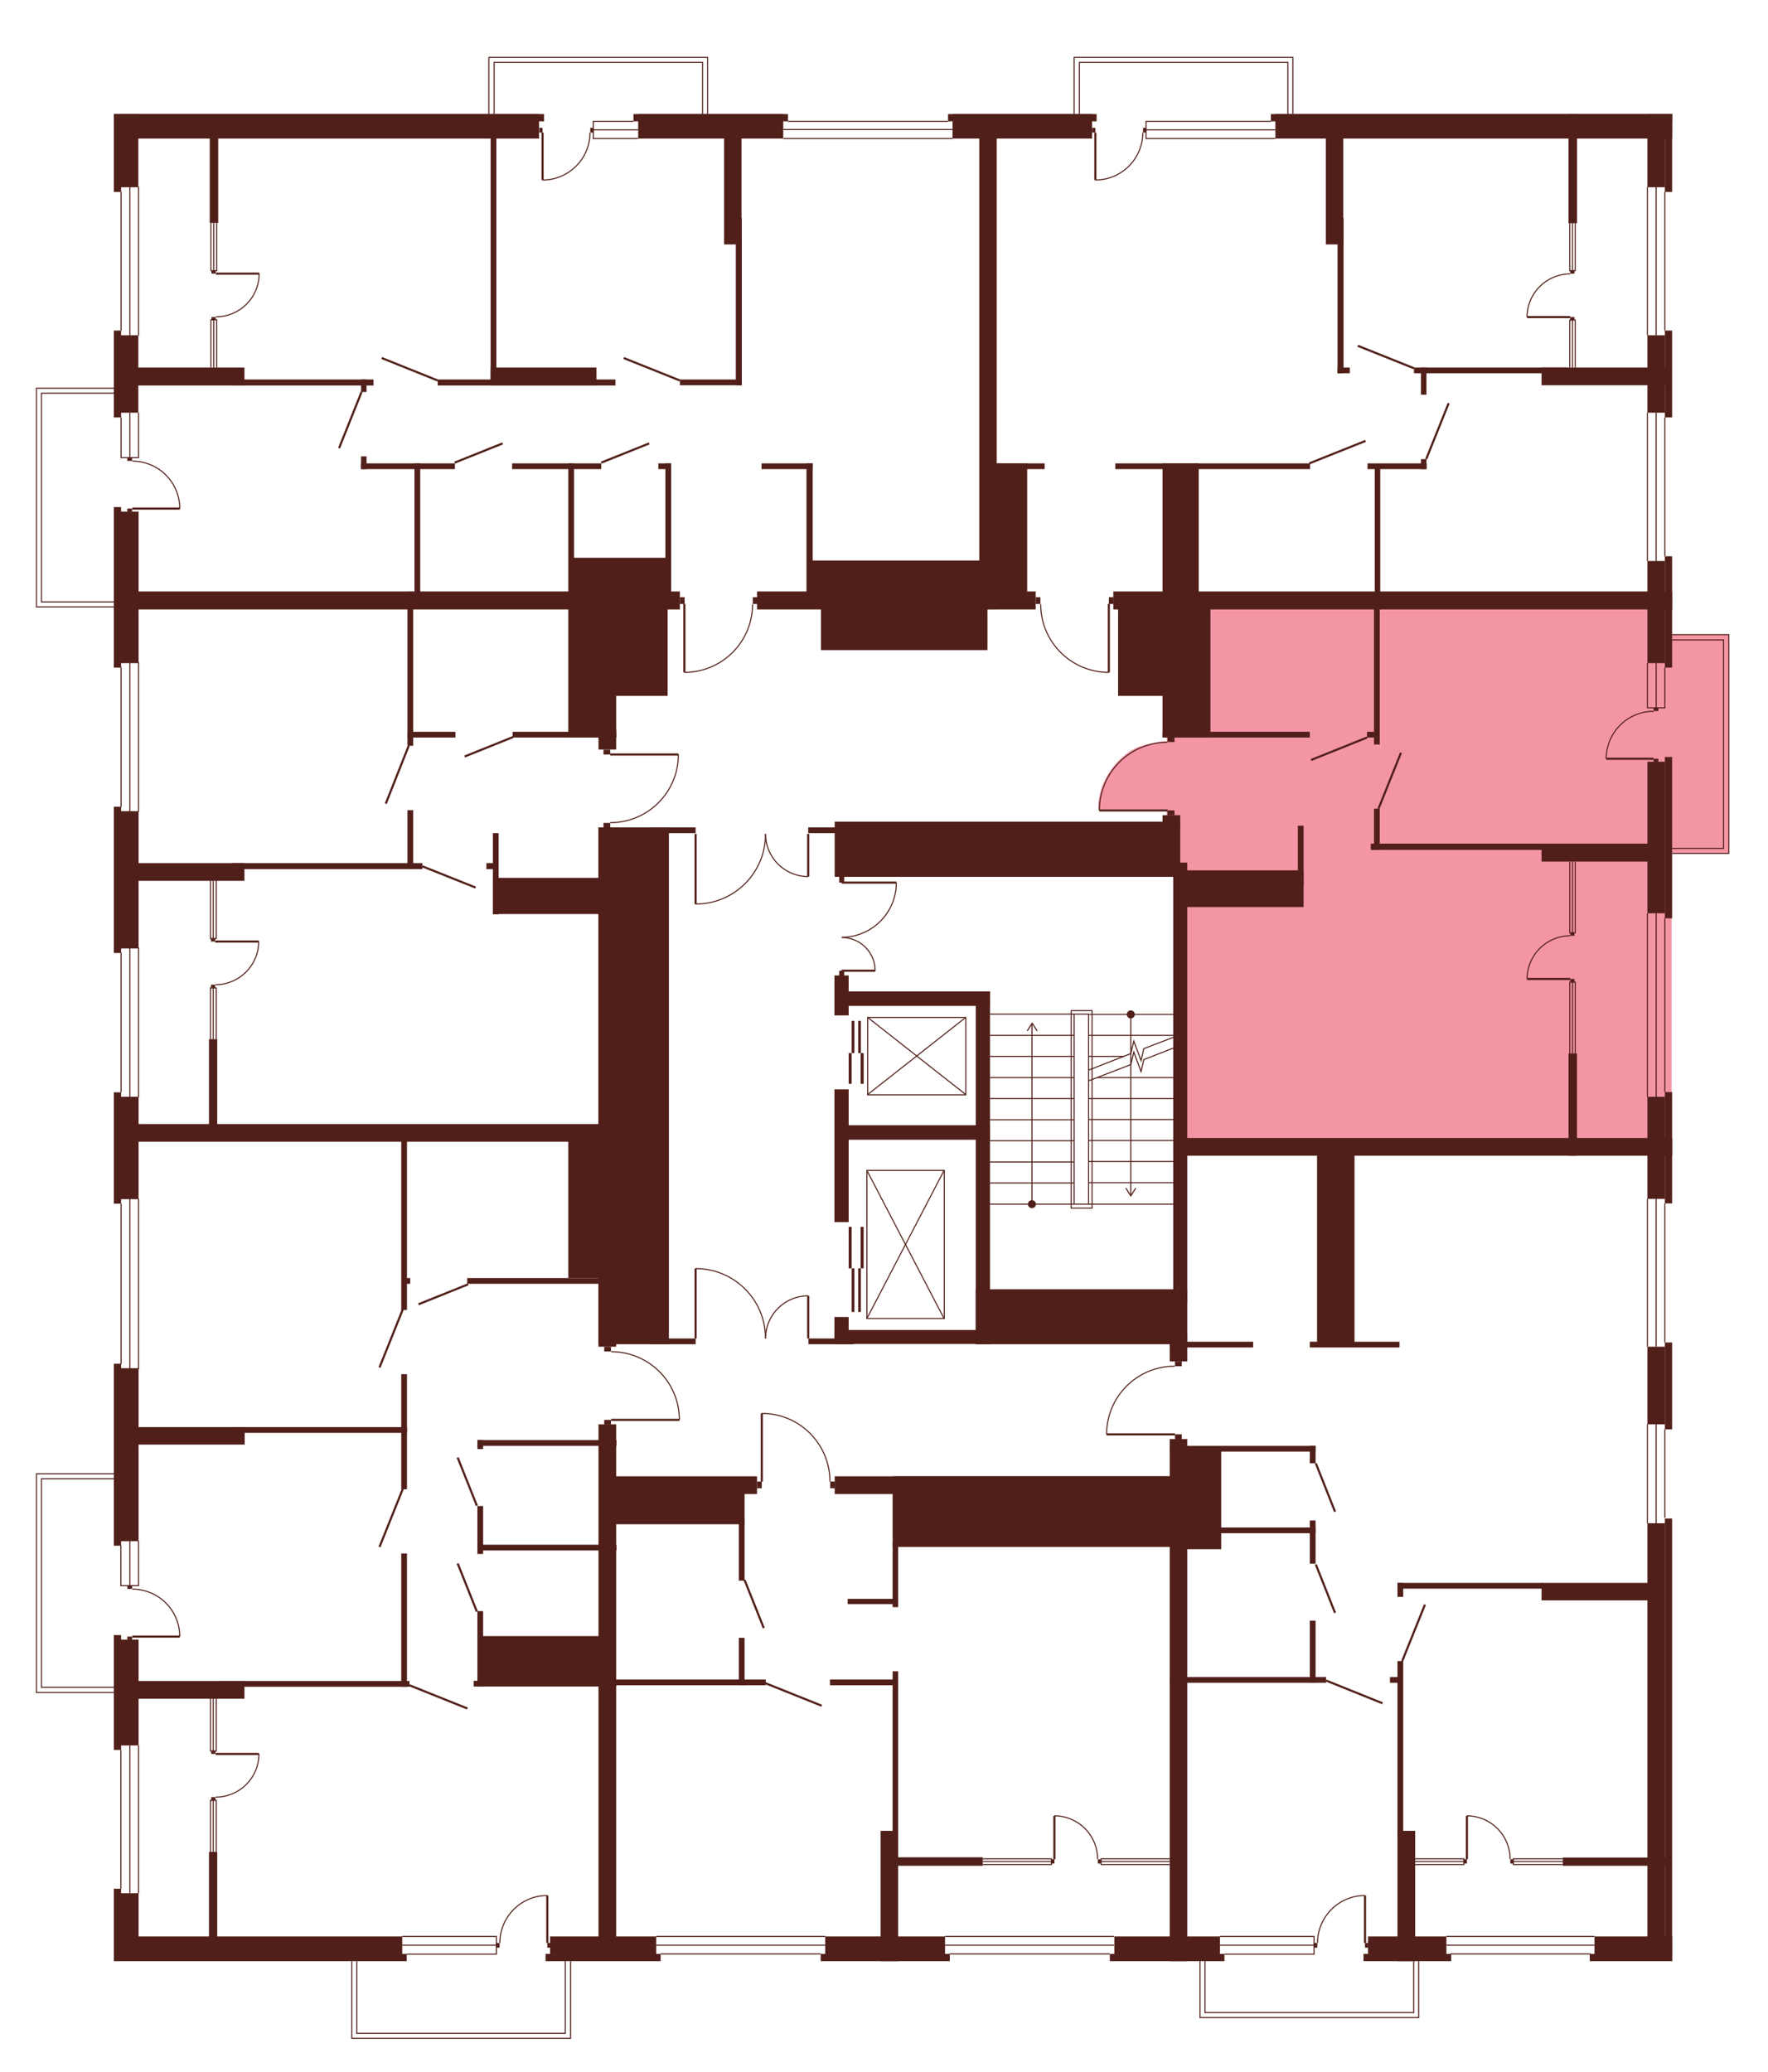 <?xml version="1.0" encoding="utf-8"?>
<!-- Generator: Adobe Illustrator 27.9.0, SVG Export Plug-In . SVG Version: 6.00 Build 0)  -->
<svg version="1.1" xmlns="http://www.w3.org/2000/svg" xmlns:xlink="http://www.w3.org/1999/xlink" x="0px" y="0px"
	 viewBox="0 0 708.1 829.8" style="enable-background:new 0 0 708.1 829.8;" xml:space="preserve">
<style type="text/css">
	.st0{display:none;fill:#F495A6;}
	.st1{fill:#F495A6;}
	.st2{fill:none;stroke:#511F19;stroke-width:0.85;stroke-miterlimit:10;}
	.st3{fill:none;stroke:#511F19;stroke-width:0.425;stroke-miterlimit:10;}
	.st4{fill:#511F19;}
</style>
<g id="Layer_2">
	<path id="_x33_А6" class="st0" d="M263.6,240.8H45.4V45.7h349.8v193.6H303l-1.9,2.5l-0.1,2.1c0,0,0,5.5-4.3,12.7
		c-4.3,7.2-10.3,9.3-10.3,9.3s-4.1,3-12.7,3.1v-26.8v-3.3L263.6,240.8z"/>
	<path id="_x32_A6" class="st0" d="M395.9,241.4l-0.7-195.7h274.4v194.8H447.4l-3.7-1.5l-0.1,5.3l0.1,24.8c0,0-6.5-0.1-10.3-2
		c0,0-5.9-2.7-7.6-4.7c0,0-3.5-3.3-4.5-4.7c-1-1.5-2.8-4.8-2.8-4.8s-2.9-8.1-2.2-11.1L395.9,241.4z"/>
	<path id="_x31_А6" class="st1" d="M467.3,296.9l-1.9-55.9h204.1v218.7H473.3v-111h-5.7l-0.4-24.5h-27.3c0,0-0.8-7.9,5.3-16.2
		s12.6-9.4,12.6-9.4S464.2,296.7,467.3,296.9z"/>
	<path id="_x32_Б6" class="st0" d="M470.2,546.9l0-30.2h2.4v-56.9h197v325.7H471.8V578.2h-1.7v-4h-27.3c0,0,0-9.1,5.4-16.4
		s11.2-8.5,11.2-8.5S466.1,546.6,470.2,546.9z"/>
	<path id="_x31_Б6" class="st0" d="M332.1,593.2l138.1-1.8v194.1H243.1V591.3l61.2,1.9l0.4-27.3c0,0,7.8,0,14.6,4.2
		c6.8,4.1,9.2,9.9,9.2,9.9S330.8,580.7,332.1,593.2z"/>
	<path id="_x32_В6" class="st0" d="M244.4,568.4l2.2,217.1H45.4V453.6h201.2l-2.2,87.4c0,0,10.4-0.6,18.4,7.2
		c8,7.8,8.1,14.6,8.1,14.6l0.7,5.5H244.4z"/>
	<path id="_x31_В6" class="st0" d="M244,329.3l-0.1,124.4H45.4V240.8h197.2l1.4,61.1h27.3c0,0,1.3,6.2-5.3,15.9
		c0,0-5.5,7.4-8.4,7.7C257.7,325.6,250,329.8,244,329.3z"/>
	<polygon class="st0" points="48.4,243.1 14.6,243.1 14.6,155.5 50.2,155.5 	"/>
	<polygon class="st0" points="195.8,48.6 195.8,23 283.4,23 283.4,50.6 	"/>
	<polygon class="st0" points="430.2,48.6 430.2,23 517.8,23 517.8,50.6 	"/>
	<polygon class="st1" points="666.8,254.2 692.4,254.2 692.4,341.8 664.2,341.5 	"/>
	<polygon class="st0" points="568.2,780.1 568.2,808.1 480.6,808.1 480.6,778.2 	"/>
	<polygon class="st0" points="228.5,780.1 228.5,816.4 140.9,816.4 140.9,778.2 	"/>
	<polygon class="st0" points="47,677.9 14.6,677.9 14.6,590.3 51,590.3 	"/>
</g>
<g id="СТЕНЫ">
	<g>
		<g>
			<line class="st2" x1="337.1" y1="353.5" x2="359" y2="353.5"/>
			<path class="st3" d="M359,353.5c0,12.1-9.8,21.9-21.9,21.9"/>
		</g>
		<g>
			<line class="st2" x1="337.1" y1="388.8" x2="350.5" y2="388.8"/>
			<path class="st3" d="M350.5,388.8c0-7.4-6-13.3-13.3-13.3"/>
		</g>
	</g>
	<rect x="336.1" y="388.8" class="st4" width="2" height="2.6"/>
	<rect x="336.1" y="350.9" class="st4" width="2" height="2.6"/>
	<g>
		<line class="st3" x1="430.2" y1="406.2" x2="396.5" y2="406.2"/>
		<line class="st3" x1="430.2" y1="473.8" x2="396.5" y2="473.8"/>
		<line class="st3" x1="430.2" y1="482.3" x2="396.5" y2="482.3"/>
		<line class="st3" x1="430.2" y1="465.4" x2="396.5" y2="465.4"/>
		<line class="st3" x1="430.2" y1="456.9" x2="396.5" y2="456.9"/>
		<line class="st3" x1="430.2" y1="448.5" x2="396.5" y2="448.5"/>
		<line class="st3" x1="430.2" y1="440" x2="396.5" y2="440"/>
		<line class="st3" x1="430.2" y1="431.6" x2="396.5" y2="431.6"/>
		<line class="st3" x1="430.2" y1="423.1" x2="396.5" y2="423.1"/>
		<line class="st3" x1="430.2" y1="414.7" x2="396.5" y2="414.7"/>
		<g>
			<g>
				<line class="st3" x1="413.3" y1="482.3" x2="413.3" y2="410.1"/>
				<g>
					<path class="st4" d="M414.9,482.3c0,0.9-0.7,1.6-1.6,1.6s-1.6-0.7-1.6-1.6c0-0.9,0.7-1.6,1.6-1.6S414.9,481.4,414.9,482.3z"/>
				</g>
				<g>
					<path class="st4" d="M415.4,413c-0.1,0.1-0.2,0-0.3-0.1l-1.7-2.7l-1.7,2.7c-0.1,0.1-0.2,0.1-0.3,0.1c-0.1-0.1-0.1-0.2-0.1-0.3
						l1.9-3c0-0.1,0.1-0.1,0.2-0.1c0.1,0,0.1,0,0.2,0.1l1.9,3c0,0,0,0.1,0,0.1C415.5,412.9,415.5,412.9,415.4,413z"/>
				</g>
			</g>
		</g>
	</g>
	<polyline class="st3" points="469.9,419.8 458.1,424.4 457,429.2 454.1,421.4 452.9,426.4 436,432.9 	"/>
	<polyline class="st3" points="469.9,415.5 458.1,420 457,424.8 454.1,417 452.9,422 436,428.6 	"/>
	<line class="st3" x1="436" y1="473.7" x2="469.9" y2="473.7"/>
	<line class="st3" x1="436" y1="482.3" x2="469.9" y2="482.3"/>
	<line class="st3" x1="469.9" y1="465.2" x2="436" y2="465.2"/>
	<line class="st3" x1="469.9" y1="456.8" x2="436" y2="456.8"/>
	<line class="st3" x1="469.9" y1="448.4" x2="436" y2="448.4"/>
	<line class="st3" x1="469.9" y1="440" x2="436" y2="440"/>
	<line class="st3" x1="469.9" y1="406.3" x2="436" y2="406.3"/>
	<line class="st3" x1="469.9" y1="414.7" x2="436" y2="414.7"/>
	<line class="st3" x1="469.9" y1="431.6" x2="439.5" y2="431.6"/>
	<line class="st3" x1="450" y1="423.1" x2="436" y2="423.1"/>
	<g>
		<g>
			<line class="st3" x1="452.9" y1="406.3" x2="452.9" y2="478.7"/>
			<g>
				<path class="st4" d="M451.3,406.3c0-0.9,0.7-1.6,1.6-1.6c0.9,0,1.6,0.7,1.6,1.6c0,0.9-0.7,1.6-1.6,1.6
					C452,407.9,451.3,407.2,451.3,406.3z"/>
			</g>
			<g>
				<path class="st4" d="M450.9,475.8c0.1-0.1,0.2,0,0.3,0.1l1.7,2.7l1.7-2.7c0.1-0.1,0.2-0.1,0.3-0.1c0.1,0.1,0.1,0.2,0.1,0.3
					l-1.9,3c0,0.1-0.1,0.1-0.2,0.1c-0.1,0-0.1,0-0.2-0.1l-1.9-3c0,0,0-0.1,0-0.1C450.8,475.9,450.8,475.8,450.9,475.8z"/>
			</g>
		</g>
	</g>
	<g>
		<rect x="347.2" y="468.8" class="st3" width="31" height="59.3"/>
		<line class="st3" x1="347.2" y1="468.8" x2="378.1" y2="528.1"/>
		<line class="st3" x1="378.1" y1="468.8" x2="347.2" y2="528.1"/>
	</g>
	<g>
		<rect x="347.5" y="407.5" class="st3" width="39.3" height="31"/>
		<line class="st3" x1="347.5" y1="438.4" x2="386.8" y2="407.5"/>
		<line class="st3" x1="347.5" y1="407.5" x2="386.8" y2="438.4"/>
	</g>
	<g>
		<rect x="339.9" y="421.8" class="st4" width="1.2" height="12.3"/>
		<rect x="341.1" y="408.9" class="st4" width="1.1" height="12.9"/>
		<rect x="344.7" y="421.8" class="st4" width="1.2" height="12.3"/>
		<rect x="343.7" y="408.9" class="st4" width="1.1" height="12.9"/>
	</g>
	<g>
		<rect x="339.9" y="491.4" class="st4" width="1.2" height="16.6"/>
		<rect x="341.1" y="508" class="st4" width="1.1" height="17.5"/>
		<rect x="344.7" y="491.4" class="st4" width="1.2" height="16.6"/>
		<rect x="343.7" y="508" class="st4" width="1.1" height="17.5"/>
	</g>
	<rect x="430.2" y="406.2" class="st3" width="5.8" height="76.1"/>
	<rect x="429" y="404.8" class="st3" width="8.4" height="79.1"/>
	<rect x="48.4" y="45.7" class="st4" width="167.5" height="9.8"/>
	<rect x="255.6" y="45.7" class="st4" width="58.1" height="9.8"/>
	<rect x="381.5" y="45.7" class="st4" width="55.9" height="9.8"/>
	<rect x="510.8" y="45.7" class="st4" width="158.9" height="9.8"/>
	<rect x="48.4" y="45.7" class="st4" width="7" height="29.3"/>
	<rect x="45.6" y="45.7" class="st4" width="2.9" height="31.2"/>
	<rect x="48.4" y="134.3" class="st4" width="7" height="31"/>
	<rect x="45.6" y="132.4" class="st4" width="2.9" height="34.8"/>
	<rect x="659.8" y="45.7" class="st4" width="7" height="29.3"/>
	<rect x="666.8" y="45.7" class="st4" width="2.9" height="31.2"/>
	<rect x="659.8" y="134.3" class="st4" width="7" height="31"/>
	<rect x="666.8" y="132.4" class="st4" width="2.9" height="34.8"/>
	<rect x="659.8" y="224.7" class="st4" width="7" height="40.9"/>
	<rect x="666.8" y="222.8" class="st4" width="2.9" height="44.6"/>
	<rect x="659.8" y="439.3" class="st4" width="7" height="40.9"/>
	<rect x="666.8" y="437.4" class="st4" width="2.9" height="44.6"/>
	<rect x="659.8" y="539.4" class="st4" width="7" height="31.1"/>
	<rect x="666.8" y="537.7" class="st4" width="2.9" height="34.8"/>
	<rect x="659.8" y="610.1" class="st4" width="7" height="175.3"/>
	<rect x="666.8" y="608.2" class="st4" width="2.9" height="177.2"/>
	<rect x="659.8" y="305.1" class="st4" width="7" height="60.7"/>
	<rect x="666.8" y="303.2" class="st4" width="2.9" height="64.6"/>
	<rect x="45.6" y="45.7" class="st4" width="172.3" height="2.9"/>
	<rect x="253.7" y="45.7" class="st4" width="61.9" height="2.9"/>
	<rect x="379.7" y="45.7" class="st4" width="59.5" height="2.9"/>
	<rect x="509" y="45.7" class="st4" width="160.7" height="2.9"/>
	<rect x="638.6" y="775.6" class="st4" width="31.1" height="7"/>
	<rect x="547.9" y="775.6" class="st4" width="31.4" height="7"/>
	<rect x="636.7" y="782.6" class="st4" width="33" height="2.9"/>
	<rect x="546.1" y="782.6" class="st4" width="35.1" height="2.9"/>
	<rect x="446.3" y="775.6" class="st4" width="42.3" height="7"/>
	<rect x="444.5" y="782.6" class="st4" width="45.9" height="2.9"/>
	<rect x="330.5" y="775.6" class="st4" width="48" height="7"/>
	<rect x="328.7" y="782.6" class="st4" width="51.7" height="2.9"/>
	<rect x="220.3" y="775.6" class="st4" width="42.5" height="7"/>
	<rect x="218.5" y="782.6" class="st4" width="46.1" height="2.9"/>
	<rect x="45.6" y="775.6" class="st4" width="115.5" height="7"/>
	<rect x="45.6" y="782.6" class="st4" width="117.3" height="2.9"/>
	<rect x="48.4" y="758.3" class="st4" width="7.1" height="27.1"/>
	<rect x="45.6" y="756.5" class="st4" width="2.9" height="28.9"/>
	<rect x="48.4" y="656.7" class="st4" width="7.1" height="42.4"/>
	<rect x="45.6" y="654.9" class="st4" width="2.9" height="46"/>
	<rect x="48.4" y="439.3" class="st4" width="7.1" height="41"/>
	<rect x="45.6" y="437.5" class="st4" width="2.9" height="44.6"/>
	<rect x="48.4" y="324.9" class="st4" width="7.1" height="55"/>
	<rect x="45.6" y="323.1" class="st4" width="2.9" height="58.6"/>
	<rect x="48.4" y="204.9" class="st4" width="7.1" height="60.7"/>
	<rect x="45.6" y="203.1" class="st4" width="2.9" height="64.3"/>
	<rect x="48.4" y="548" class="st4" width="7.1" height="69.3"/>
	<rect x="45.6" y="546.2" class="st4" width="2.9" height="72.9"/>
	<rect x="51.7" y="147.2" class="st4" width="46.2" height="7.2"/>
	<rect x="51.7" y="236.9" class="st4" width="220.6" height="7.2"/>
	<rect x="303.2" y="236.9" class="st4" width="111.6" height="7.2"/>
	<rect x="445.9" y="236.9" class="st4" width="223.8" height="7.2"/>
	<rect x="93.2" y="152" class="st4" width="56.4" height="2.4"/>
	<rect x="175.3" y="152" class="st4" width="71.2" height="2.4"/>
	<rect x="196.5" y="147.2" class="st4" width="42.4" height="7.2"/>
	<rect x="196.5" y="47.1" class="st4" width="2.3" height="107.2"/>
	<rect x="290" y="53.2" class="st4" width="7" height="44.7"/>
	<rect x="392.2" y="53.2" class="st4" width="7" height="190.8"/>
	<rect x="294.7" y="87.3" class="st4" width="2.4" height="67"/>
	<rect x="531" y="53.2" class="st4" width="7" height="44.7"/>
	<rect x="535.7" y="87.3" class="st4" width="2.4" height="62.2"/>
	<rect x="272.3" y="152" class="st4" width="24.8" height="2.3"/>
	<rect x="535.7" y="147.2" class="st4" width="4.9" height="2.3"/>
	<rect x="566.3" y="147.2" class="st4" width="61.6" height="2.3"/>
	<rect x="569.1" y="147.2" class="st4" width="2.2" height="10.9"/>
	<rect x="617.4" y="147.2" class="st4" width="50" height="7.1"/>
	<rect x="628.2" y="45.7" class="st4" width="3.4" height="43.7"/>
	<rect x="144.6" y="152" class="st4" width="2.2" height="5"/>
	<rect x="266.5" y="185.6" class="st4" width="2.3" height="53.1"/>
	<rect x="166" y="185.6" class="st4" width="2.3" height="53.1"/>
	<rect x="163.2" y="237" class="st4" width="2.3" height="61.7"/>
	<rect x="163.2" y="324.5" class="st4" width="2.3" height="23.5"/>
	<rect x="83.7" y="416.2" class="st4" width="3.3" height="34.7"/>
	<rect x="83.7" y="741.7" class="st4" width="3.3" height="34.7"/>
	<rect x="160.7" y="455.8" class="st4" width="2.3" height="68.9"/>
	<rect x="160.7" y="550.4" class="st4" width="2.3" height="46.1"/>
	<rect x="160.7" y="622.2" class="st4" width="2.3" height="53.4"/>
	<rect x="197.4" y="333.7" class="st4" width="2.3" height="32.5"/>
	<rect x="227.6" y="185.6" class="st4" width="2.3" height="53.1"/>
	<rect x="323" y="185.6" class="st4" width="2.5" height="53.1"/>
	<rect x="144.6" y="182.8" class="st4" width="2.2" height="5.1"/>
	<rect x="144.6" y="185.6" class="st4" width="37.6" height="2.3"/>
	<rect x="205.1" y="185.6" class="st4" width="35.7" height="2.3"/>
	<rect x="263.7" y="185.6" class="st4" width="5" height="2.3"/>
	<rect x="228.7" y="223.4" class="st4" width="38.9" height="16.8"/>
	<rect x="305" y="185.6" class="st4" width="20.5" height="2.3"/>
	<rect x="397.9" y="185.6" class="st4" width="20.5" height="2.3"/>
	<rect x="446.7" y="185.6" class="st4" width="78" height="2.3"/>
	<rect x="547.7" y="185.6" class="st4" width="23.7" height="2.3"/>
	<rect x="324.3" y="224.5" class="st4" width="71.5" height="15.3"/>
	<rect x="395.6" y="185.6" class="st4" width="15.8" height="54.9"/>
	<rect x="465.6" y="185.6" class="st4" width="14.5" height="54.9"/>
	<rect x="569.1" y="183.9" class="st4" width="2.2" height="4"/>
	<rect x="550.6" y="187.5" class="st4" width="2.2" height="52.6"/>
	<rect x="163.2" y="293.1" class="st4" width="19.2" height="2.3"/>
	<rect x="205.3" y="293.1" class="st4" width="41.5" height="2.3"/>
	<rect x="227.6" y="236.9" class="st4" width="19.2" height="58.5"/>
	<rect x="245.9" y="242.5" class="st4" width="21.5" height="36.2"/>
	<rect x="447.8" y="242.5" class="st4" width="21.5" height="36.2"/>
	<rect x="328.8" y="242.2" class="st4" width="66.7" height="18.2"/>
	<rect x="465.6" y="242.5" class="st4" width="19.2" height="52.9"/>
	<rect x="465.6" y="293.1" class="st4" width="59" height="2.3"/>
	<rect x="550.3" y="243.1" class="st4" width="2.3" height="55.1"/>
	<rect x="550.3" y="323.9" class="st4" width="2.3" height="16.4"/>
	<rect x="519.8" y="330.7" class="st4" width="2.3" height="24.2"/>
	<rect x="334.2" y="390.7" class="st4" width="5.7" height="16"/>
	<rect x="334.2" y="532.7" class="st4" width="62.2" height="5.6"/>
	<rect x="334.2" y="527.5" class="st4" width="5.7" height="10.9"/>
	<rect x="334.2" y="436.3" class="st4" width="5.7" height="53.2"/>
	<rect x="390.8" y="397.1" class="st4" width="5.7" height="141.3"/>
	<rect x="335.9" y="397.1" class="st4" width="60.6" height="5.8"/>
	<rect x="335.9" y="450.7" class="st4" width="60.6" height="5.8"/>
	<rect x="547.5" y="293.1" class="st4" width="5" height="2.3"/>
	<rect x="549" y="337.9" class="st4" width="78.5" height="2.5"/>
	<rect x="617.4" y="337.9" class="st4" width="44.3" height="7.2"/>
	<rect x="93" y="345.7" class="st4" width="76.2" height="2.4"/>
	<rect x="194.8" y="345.7" class="st4" width="4.8" height="2.4"/>
	<rect x="197.4" y="351.6" class="st4" width="49.5" height="14.5"/>
	<rect x="45.6" y="345.7" class="st4" width="52.3" height="7.1"/>
	<rect x="239.7" y="292.1" class="st4" width="7.1" height="8.1"/>
	<rect x="239.7" y="331.4" class="st4" width="28.2" height="207"/>
	<rect x="239.7" y="331.4" class="st4" width="7.1" height="208"/>
	<rect x="239.7" y="570.5" class="st4" width="7.1" height="214.9"/>
	<rect x="260.5" y="536.1" class="st4" width="18.1" height="2.3"/>
	<rect x="244.6" y="596.2" class="st4" width="53.6" height="14.3"/>
	<rect x="245.6" y="591.3" class="st4" width="57.6" height="7.1"/>
	<rect x="334.3" y="591.3" class="st4" width="138.5" height="7.1"/>
	<rect x="323.8" y="536.1" class="st4" width="18.1" height="2.3"/>
	<rect x="468.5" y="537.4" class="st4" width="33.4" height="2.3"/>
	<rect x="468.5" y="579.1" class="st4" width="58.4" height="2.3"/>
	<rect x="468.5" y="611.8" class="st4" width="58.4" height="2.3"/>
	<rect x="559.7" y="634" class="st4" width="58.4" height="2.3"/>
	<rect x="468.5" y="671.7" class="st4" width="62.6" height="2.3"/>
	<rect x="556.7" y="671.7" class="st4" width="5.2" height="2.3"/>
	<rect x="524.6" y="537.4" class="st4" width="35.9" height="2.3"/>
	<rect x="260.5" y="331.4" class="st4" width="18.1" height="2.3"/>
	<rect x="323.7" y="331.4" class="st4" width="18.1" height="2.3"/>
	<rect x="334.3" y="329.1" class="st4" width="138.4" height="22.1"/>
	<rect x="465.6" y="326.5" class="st4" width="7.1" height="5.1"/>
	<rect x="469.9" y="345.5" class="st4" width="5.6" height="176.5"/>
	<rect x="473" y="348.6" class="st4" width="49.1" height="14.7"/>
	<rect x="390.8" y="516.4" class="st4" width="84.7" height="22"/>
	<rect x="468.5" y="534.3" class="st4" width="7" height="11"/>
	<rect x="468.5" y="576.4" class="st4" width="7" height="209.1"/>
	<rect x="527.5" y="458.7" class="st4" width="15" height="79.8"/>
	<rect x="469.9" y="455.8" class="st4" width="199.8" height="7.1"/>
	<rect x="628.2" y="421.9" class="st4" width="3.4" height="41"/>
	<rect x="45.6" y="450.2" class="st4" width="220.1" height="7.1"/>
	<rect x="161.4" y="511.9" class="st4" width="2.9" height="2.3"/>
	<rect x="191.2" y="576.8" class="st4" width="2.3" height="3.6"/>
	<rect x="191.2" y="603.2" class="st4" width="2.3" height="19.2"/>
	<rect x="191.2" y="645.3" class="st4" width="2.3" height="30.2"/>
	<rect x="92.7" y="571.6" class="st4" width="70.3" height="2.3"/>
	<rect x="187.1" y="511.9" class="st4" width="68.5" height="2.3"/>
	<rect x="191.2" y="576.8" class="st4" width="55.7" height="2.3"/>
	<rect x="191.2" y="618.7" class="st4" width="55.7" height="2.3"/>
	<rect x="189.7" y="673.2" class="st4" width="57.1" height="2.3"/>
	<rect x="227.6" y="454.9" class="st4" width="19.6" height="57"/>
	<rect x="47.9" y="571.6" class="st4" width="50.1" height="7"/>
	<rect x="88.1" y="673.3" class="st4" width="75.9" height="2.3"/>
	<rect x="45.6" y="673.3" class="st4" width="52.3" height="7.1"/>
	<rect x="192.3" y="655.3" class="st4" width="50.2" height="18.8"/>
	<rect x="357.5" y="591.3" class="st4" width="118.1" height="28.3"/>
	<rect x="295.9" y="608" class="st4" width="2.3" height="25.1"/>
	<rect x="295.9" y="656" class="st4" width="2.3" height="19"/>
	<rect x="244.6" y="672.7" class="st4" width="62.1" height="2.3"/>
	<rect x="332.4" y="672.7" class="st4" width="27.2" height="2.3"/>
	<rect x="339.5" y="640.4" class="st4" width="20.2" height="2.1"/>
	<rect x="357.5" y="617.7" class="st4" width="2.2" height="26"/>
	<rect x="357.5" y="669.4" class="st4" width="2.2" height="76.2"/>
	<rect x="352.7" y="733.3" class="st4" width="7" height="52.2"/>
	<rect x="352.9" y="743.9" class="st4" width="40.7" height="3.4"/>
	<rect x="524.6" y="579.1" class="st4" width="2.3" height="7"/>
	<rect x="524.6" y="609" class="st4" width="2.3" height="17.3"/>
	<rect x="559.7" y="634" class="st4" width="2.3" height="5.6"/>
	<rect x="559.7" y="665.3" class="st4" width="2.3" height="70.9"/>
	<rect x="524.6" y="649.1" class="st4" width="2.3" height="24.8"/>
	<rect x="473.5" y="580" class="st4" width="15.6" height="40.5"/>
	<rect x="559.7" y="733.3" class="st4" width="7.1" height="52.2"/>
	<rect x="617.4" y="634" class="st4" width="47.5" height="7"/>
	<rect x="625.9" y="744" class="st4" width="41.6" height="3.3"/>
	<line class="st3" x1="48.5" y1="132.4" x2="48.5" y2="76.8"/>
	<line class="st3" x1="55.5" y1="134.4" x2="55.5" y2="74.8"/>
	<line class="st3" x1="52" y1="134.4" x2="52" y2="74.8"/>
	<line class="st3" x1="48.5" y1="323.2" x2="48.5" y2="267.3"/>
	<line class="st3" x1="55.5" y1="325.2" x2="55.5" y2="265.2"/>
	<line class="st3" x1="52" y1="325.2" x2="52" y2="265.2"/>
	<line class="st3" x1="48.5" y1="437.5" x2="48.5" y2="381.6"/>
	<line class="st3" x1="55.5" y1="439.5" x2="55.5" y2="379.5"/>
	<line class="st3" x1="52" y1="439.5" x2="52" y2="379.5"/>
	<line class="st3" x1="48.5" y1="546.4" x2="48.5" y2="482.1"/>
	<line class="st3" x1="55.5" y1="548.4" x2="55.5" y2="480.1"/>
	<line class="st3" x1="52" y1="548.4" x2="52" y2="480.1"/>
	<polyline class="st3" points="48.5,167.2 48.5,183.3 55.5,183.3 55.5,165.3 	"/>
	<line class="st3" x1="52" y1="183.3" x2="52" y2="165.3"/>
	<polyline class="st3" points="84.5,89.3 84.5,108.4 86.8,108.4 86.8,89.3 	"/>
	<line class="st3" x1="85.6" y1="108.4" x2="85.6" y2="89.3"/>
	<polyline class="st3" points="84.5,147.2 84.5,128.1 86.8,128.1 86.8,147.2 	"/>
	<line class="st3" x1="85.6" y1="128.1" x2="85.6" y2="147.2"/>
	<polyline class="st3" points="84.3,352.7 84.3,375.9 86.6,375.9 86.6,352.7 	"/>
	<line class="st3" x1="85.4" y1="375.9" x2="85.4" y2="352.7"/>
	<polyline class="st3" points="84.3,416.2 84.3,395.7 86.6,395.7 86.6,416.2 	"/>
	<line class="st3" x1="85.4" y1="395.7" x2="85.4" y2="416.2"/>
	<polyline class="st3" points="84.3,680.3 84.3,701.3 86.6,701.3 86.6,680.3 	"/>
	<line class="st3" x1="85.4" y1="701.3" x2="85.4" y2="680.3"/>
	<polyline class="st3" points="84.3,741.7 84.3,721.1 86.6,721.1 86.6,741.7 	"/>
	<line class="st3" x1="85.4" y1="721.1" x2="85.4" y2="741.7"/>
	<polyline class="st3" points="628.7,345.1 628.7,373.6 630.9,373.6 630.9,345.1 	"/>
	<line class="st3" x1="629.8" y1="373.6" x2="629.8" y2="345.1"/>
	<polyline class="st3" points="628.7,421.9 628.7,393.4 630.9,393.4 630.9,421.9 	"/>
	<line class="st3" x1="629.8" y1="393.4" x2="629.8" y2="421.9"/>
	<polyline class="st3" points="628.7,89.3 628.7,108.4 630.9,108.4 630.9,89.3 	"/>
	<line class="st3" x1="629.8" y1="108.4" x2="629.8" y2="89.3"/>
	<polyline class="st3" points="628.7,147.2 628.7,128.2 630.9,128.2 630.9,147.2 	"/>
	<line class="st3" x1="629.8" y1="128.2" x2="629.8" y2="147.2"/>
	<polyline class="st3" points="393.6,746.8 421.1,746.8 421.1,744.5 393.6,744.5 	"/>
	<line class="st3" x1="421.1" y1="745.6" x2="393.6" y2="745.6"/>
	<polyline class="st3" points="468.5,746.8 441,746.8 441,744.5 468.5,744.5 	"/>
	<line class="st3" x1="441" y1="745.6" x2="468.5" y2="745.6"/>
	<polyline class="st3" points="566.7,746.8 586.3,746.8 586.3,744.5 566.7,744.5 	"/>
	<line class="st3" x1="586.3" y1="745.6" x2="566.7" y2="745.6"/>
	<polyline class="st3" points="625.9,746.8 606.1,746.8 606.1,744.5 625.9,744.5 	"/>
	<line class="st3" x1="606.1" y1="745.6" x2="625.9" y2="745.6"/>
	<polyline class="st3" points="48.4,619 48.4,635.1 55.5,635.1 55.5,617.2 	"/>
	<line class="st3" x1="52" y1="635.1" x2="52" y2="617.2"/>
	<line class="st3" x1="48.4" y1="700.9" x2="48.4" y2="756.5"/>
	<line class="st3" x1="55.5" y1="699.1" x2="55.5" y2="758.3"/>
	<line class="st3" x1="52" y1="758.3" x2="52" y2="699.1"/>
	<rect x="84" y="46.7" class="st4" width="3.4" height="42.6"/>
	<polyline class="st3" points="161.1,775.6 198.8,775.6 198.8,782.7 162.9,782.7 	"/>
	<line class="st3" x1="198.8" y1="779.1" x2="161.1" y2="779.1"/>
	<polyline class="st3" points="488.6,775.6 526.3,775.6 526.3,782.7 490.4,782.7 	"/>
	<line class="st3" x1="526.3" y1="779.1" x2="488.6" y2="779.1"/>
	<line class="st3" x1="262.8" y1="775.6" x2="330.5" y2="775.6"/>
	<line class="st3" x1="262.8" y1="779.1" x2="330.5" y2="779.1"/>
	<line class="st3" x1="264.6" y1="782.6" x2="328.7" y2="782.6"/>
	<line class="st3" x1="378.5" y1="775.6" x2="446.2" y2="775.6"/>
	<line class="st3" x1="378.5" y1="779.1" x2="446.2" y2="779.1"/>
	<line class="st3" x1="380.3" y1="782.6" x2="444.4" y2="782.6"/>
	<line class="st3" x1="579.3" y1="775.6" x2="638.6" y2="775.6"/>
	<line class="st3" x1="579.3" y1="779.1" x2="638.6" y2="779.1"/>
	<line class="st3" x1="580.9" y1="782.6" x2="637" y2="782.6"/>
	<line class="st3" x1="659.8" y1="570.5" x2="659.8" y2="610.1"/>
	<line class="st3" x1="666.8" y1="572.5" x2="666.8" y2="607.9"/>
	<line class="st3" x1="663.3" y1="570.5" x2="663.3" y2="610.1"/>
	<line class="st3" x1="659.8" y1="480.2" x2="659.8" y2="539.4"/>
	<line class="st3" x1="666.8" y1="482" x2="666.8" y2="537.7"/>
	<line class="st3" x1="663.3" y1="539.4" x2="663.3" y2="480.2"/>
	<line class="st3" x1="666.8" y1="437.4" x2="666.8" y2="367.7"/>
	<line class="st3" x1="659.8" y1="365.8" x2="659.8" y2="439.3"/>
	<line class="st3" x1="663.3" y1="439.3" x2="663.3" y2="365.8"/>
	<line class="st3" x1="666.8" y1="222.8" x2="666.8" y2="167.2"/>
	<line class="st3" x1="659.8" y1="165.3" x2="659.8" y2="224.7"/>
	<line class="st3" x1="663.3" y1="224.7" x2="663.3" y2="165.3"/>
	<line class="st3" x1="666.8" y1="132.4" x2="666.8" y2="76.8"/>
	<line class="st3" x1="659.8" y1="74.9" x2="659.8" y2="134.3"/>
	<line class="st3" x1="663.3" y1="134.3" x2="663.3" y2="74.9"/>
	<polyline class="st3" points="659.8,265.6 659.8,283.5 666.8,283.5 666.8,267.4 	"/>
	<line class="st3" x1="663.3" y1="265.6" x2="663.3" y2="283.5"/>
	<polyline class="st3" points="509,48.6 459,48.6 459,55.5 510.8,55.5 	"/>
	<line class="st3" x1="510.8" y1="52" x2="459" y2="52"/>
	<polyline class="st3" points="253.7,48.6 237.6,48.6 237.6,55.5 255.6,55.5 	"/>
	<line class="st3" x1="255.6" y1="52" x2="237.6" y2="52"/>
	<line class="st3" x1="315.6" y1="48.6" x2="379.7" y2="48.6"/>
	<line class="st3" x1="381.5" y1="55.5" x2="313.7" y2="55.5"/>
	<line class="st3" x1="313.7" y1="51.9" x2="381.5" y2="51.9"/>
	<polyline class="st3" points="197.9,45.7 197.9,25 281.4,25 281.4,45.7 	"/>
	<polyline class="st3" points="283.4,45.7 283.4,23 195.8,23 195.8,45.7 	"/>
	<polyline class="st3" points="432.3,45.7 432.3,25 515.8,25 515.8,45.7 	"/>
	<polyline class="st3" points="517.8,45.7 517.8,23 430.2,23 430.2,45.7 	"/>
	<polyline class="st3" points="669.7,256.3 690.3,256.3 690.3,339.8 669.7,339.8 	"/>
	<polyline class="st3" points="669.7,341.8 692.4,341.8 692.4,254.2 669.7,254.2 	"/>
	<polyline class="st3" points="566.2,785.5 566.2,806.1 482.6,806.1 482.6,785.5 	"/>
	<polyline class="st3" points="480.6,785.5 480.6,808.1 568.2,808.1 568.2,785.5 	"/>
	<polyline class="st3" points="226.4,785.5 226.4,814.4 142.9,814.4 142.9,785.5 	"/>
	<polyline class="st3" points="140.9,785.5 140.9,816.4 228.5,816.4 228.5,785.5 	"/>
	<polyline class="st3" points="45.6,675.8 16.6,675.8 16.6,592.3 45.6,592.3 	"/>
	<polyline class="st3" points="45.6,590.3 14.6,590.3 14.6,677.9 45.6,677.9 	"/>
	<polyline class="st3" points="45.6,241.1 16.6,241.1 16.6,157.5 45.6,157.5 	"/>
	<polyline class="st3" points="45.6,155.5 14.6,155.5 14.6,243.1 45.6,243.1 	"/>
	<g>
		<rect x="84.7" y="108.4" class="st4" width="1.7" height="1.2"/>
		<rect x="84.7" y="127" class="st4" width="1.7" height="1.2"/>
		<g>
			<line class="st2" x1="86.5" y1="109.6" x2="103.8" y2="109.6"/>
			<path class="st3" d="M103.8,109.6c0,9.6-7.8,17.3-17.3,17.3"/>
		</g>
	</g>
	<g>
		<rect x="84.5" y="375.9" class="st4" width="1.7" height="1.2"/>
		<rect x="84.5" y="394.4" class="st4" width="1.7" height="1.2"/>
		<g>
			<line class="st2" x1="86.2" y1="377.1" x2="103.6" y2="377.1"/>
			<path class="st3" d="M103.6,377.1c0,9.6-7.8,17.3-17.3,17.3"/>
		</g>
	</g>
	<g>
		<rect x="84.6" y="701.3" class="st4" width="1.7" height="1.2"/>
		<rect x="84.6" y="719.8" class="st4" width="1.7" height="1.2"/>
		<g>
			<line class="st2" x1="86.4" y1="702.5" x2="103.7" y2="702.5"/>
			<path class="st3" d="M103.7,702.5c0,9.6-7.8,17.3-17.3,17.3"/>
		</g>
	</g>
	<g>
		<rect x="421.1" y="744.7" class="st4" width="1.2" height="1.7"/>
		<rect x="439.7" y="744.7" class="st4" width="1.2" height="1.7"/>
		<g>
			<line class="st2" x1="422.3" y1="744.7" x2="422.3" y2="727.3"/>
			<path class="st3" d="M422.3,727.3c9.6,0,17.3,7.8,17.3,17.3"/>
		</g>
	</g>
	<g>
		<rect x="586.3" y="744.7" class="st4" width="1.2" height="1.7"/>
		<rect x="604.9" y="744.7" class="st4" width="1.2" height="1.7"/>
		<g>
			<line class="st2" x1="587.5" y1="744.7" x2="587.5" y2="727.3"/>
			<path class="st3" d="M587.5,727.3c9.6,0,17.3,7.8,17.3,17.3"/>
		</g>
	</g>
	<g>
		<rect x="628.9" y="392.1" class="st4" width="1.7" height="1.2"/>
		<rect x="628.9" y="373.6" class="st4" width="1.7" height="1.2"/>
		<g>
			<line class="st2" x1="628.9" y1="392.1" x2="611.6" y2="392.1"/>
			<path class="st3" d="M611.6,392.1c0-9.6,7.8-17.3,17.3-17.3"/>
		</g>
	</g>
	<g>
		<rect x="628.9" y="127" class="st4" width="1.7" height="1.2"/>
		<rect x="628.9" y="108.4" class="st4" width="1.7" height="1.2"/>
		<g>
			<line class="st2" x1="628.9" y1="127" x2="611.6" y2="127"/>
			<path class="st3" d="M611.6,127c0-9.6,7.8-17.3,17.3-17.3"/>
		</g>
	</g>
	<g>
		<rect x="437.4" y="51.2" class="st4" width="1.3" height="1.9"/>
		<rect x="457.8" y="51.2" class="st4" width="1.3" height="1.9"/>
		<g>
			<line class="st2" x1="438.7" y1="53.1" x2="438.7" y2="72.1"/>
			<path class="st3" d="M438.7,72.1c10.5,0,19-8.5,19-19"/>
		</g>
	</g>
	<g>
		<rect x="216" y="51.2" class="st4" width="1.3" height="1.9"/>
		<rect x="236.4" y="51.2" class="st4" width="1.3" height="1.9"/>
		<g>
			<line class="st2" x1="217.3" y1="53.1" x2="217.3" y2="72.1"/>
			<path class="st3" d="M217.3,72.1c10.5,0,19-8.5,19-19"/>
		</g>
	</g>
	<g>
		<rect x="272.3" y="239.2" class="st4" width="1.9" height="2.7"/>
		<rect x="301.5" y="239.2" class="st4" width="1.9" height="2.7"/>
		<g>
			<line class="st2" x1="274.1" y1="241.9" x2="274.1" y2="269.3"/>
			<path class="st3" d="M274.1,269.3c15.1,0,27.3-12.2,27.3-27.3"/>
		</g>
	</g>
	<g>
		<rect x="444.1" y="239.2" class="st4" width="1.9" height="2.7"/>
		<rect x="414.8" y="239.2" class="st4" width="1.9" height="2.7"/>
		<g>
			<line class="st2" x1="444.1" y1="241.9" x2="444.1" y2="269.3"/>
			<path class="st3" d="M444.1,269.3c-15.1,0-27.3-12.2-27.3-27.3"/>
		</g>
	</g>
	<g>
		<rect x="241.7" y="300.3" class="st4" width="2.7" height="1.9"/>
		<rect x="241.7" y="329.6" class="st4" width="2.7" height="1.9"/>
		<g>
			<line class="st2" x1="244.4" y1="302.2" x2="271.7" y2="302.2"/>
			<path class="st3" d="M271.7,302.2c0,15.1-12.2,27.3-27.3,27.3"/>
		</g>
	</g>
	<g>
		<rect x="242" y="568.7" class="st4" width="2.7" height="1.9"/>
		<rect x="242" y="539.4" class="st4" width="2.7" height="1.9"/>
		<g>
			<line class="st2" x1="244.8" y1="568.7" x2="272.1" y2="568.7"/>
			<path class="st3" d="M272.1,568.7c0-15.1-12.2-27.3-27.3-27.3"/>
		</g>
	</g>
	<g>
		<rect x="470.6" y="574.5" class="st4" width="2.7" height="1.9"/>
		<rect x="470.6" y="545.3" class="st4" width="2.7" height="1.9"/>
		<g>
			<line class="st2" x1="470.6" y1="574.5" x2="443.2" y2="574.5"/>
			<path class="st3" d="M443.2,574.5c0-15.1,12.2-27.3,27.3-27.3"/>
		</g>
	</g>
	<g>
		<rect x="303.2" y="593.4" class="st4" width="1.9" height="2.7"/>
		<rect x="332.5" y="593.4" class="st4" width="1.9" height="2.7"/>
		<g>
			<line class="st2" x1="305.1" y1="593.4" x2="305.1" y2="566.1"/>
			<path class="st3" d="M305.1,566.1c15.1,0,27.3,12.2,27.3,27.3"/>
		</g>
	</g>
	<g>
		<rect x="467.6" y="324.6" class="st4" width="2.8" height="1.9"/>
		<rect x="467.6" y="295.3" class="st4" width="2.8" height="1.9"/>
		<g>
			<line class="st2" x1="467.6" y1="324.6" x2="440.3" y2="324.6"/>
			<path class="st3" d="M440.3,324.6c0-15.1,12.2-27.3,27.3-27.3"/>
		</g>
	</g>
	<g>
		<rect x="51" y="203.7" class="st4" width="1.9" height="1.3"/>
		<rect x="51" y="183.3" class="st4" width="1.9" height="1.3"/>
		<g>
			<line class="st2" x1="53" y1="203.7" x2="72" y2="203.7"/>
			<path class="st3" d="M72,203.7c0-10.5-8.5-19-19-19"/>
		</g>
	</g>
	<g>
		<rect x="51" y="655.5" class="st4" width="1.9" height="1.3"/>
		<rect x="51" y="635.1" class="st4" width="1.9" height="1.3"/>
		<g>
			<line class="st2" x1="53" y1="655.5" x2="72" y2="655.5"/>
			<path class="st3" d="M72,655.5c0-10.5-8.5-19-19-19"/>
		</g>
	</g>
	<g>
		<rect x="219.2" y="778.2" class="st4" width="1.3" height="1.9"/>
		<rect x="198.8" y="778.2" class="st4" width="1.3" height="1.9"/>
		<g>
			<line class="st2" x1="219.2" y1="778.2" x2="219.2" y2="759.2"/>
			<path class="st3" d="M219.2,759.2c-10.5,0-19,8.5-19,19"/>
		</g>
	</g>
	<g>
		<rect x="546.7" y="778.2" class="st4" width="1.3" height="1.9"/>
		<rect x="526.3" y="778.2" class="st4" width="1.3" height="1.9"/>
		<g>
			<line class="st2" x1="546.7" y1="778.2" x2="546.7" y2="759.2"/>
			<path class="st3" d="M546.7,759.2c-10.5,0-19,8.5-19,19"/>
		</g>
	</g>
	<g>
		<rect x="662.3" y="303.9" class="st4" width="1.9" height="1.3"/>
		<rect x="662.3" y="283.5" class="st4" width="1.9" height="1.3"/>
		<g>
			<line class="st2" x1="662.3" y1="303.9" x2="643.3" y2="303.9"/>
			<path class="st3" d="M643.3,303.9c0-10.5,8.5-19,19-19"/>
		</g>
	</g>
	<g>
		<g>
			<line class="st2" x1="278.6" y1="334" x2="278.6" y2="362.1"/>
			<path class="st3" d="M278.6,362.1c15.5,0,28-12.5,28-28"/>
		</g>
		<g>
			<line class="st2" x1="323.7" y1="334" x2="323.7" y2="351.1"/>
			<path class="st3" d="M323.7,351.1c-9.4,0-17.1-7.6-17.1-17.1"/>
		</g>
	</g>
	<g>
		<g>
			<line class="st2" x1="278.6" y1="536.1" x2="278.6" y2="508.1"/>
			<path class="st3" d="M278.6,508.1c15.5,0,28,12.5,28,28"/>
		</g>
		<g>
			<line class="st2" x1="323.7" y1="536.1" x2="323.7" y2="519"/>
			<path class="st3" d="M323.7,519c-9.4,0-17.1,7.6-17.1,17.1"/>
		</g>
	</g>
	<line class="st2" x1="175.3" y1="152.4" x2="152.9" y2="143.4"/>
	<line class="st2" x1="272.3" y1="152.4" x2="249.8" y2="143.4"/>
	<line class="st2" x1="566.3" y1="147.5" x2="543.8" y2="138.5"/>
	<line class="st2" x1="546.9" y1="176.6" x2="524.4" y2="185.6"/>
	<line class="st2" x1="547.5" y1="295.4" x2="525.1" y2="304.4"/>
	<line class="st2" x1="561.1" y1="301.5" x2="552.1" y2="323.9"/>
	<line class="st2" x1="534.7" y1="605.5" x2="527" y2="586.1"/>
	<line class="st2" x1="534.7" y1="646" x2="527" y2="626.6"/>
	<line class="st2" x1="305.9" y1="652.1" x2="298.2" y2="632.8"/>
	<line class="st2" x1="191" y1="645.5" x2="183.3" y2="626.2"/>
	<line class="st2" x1="191" y1="603.1" x2="183.3" y2="583.8"/>
	<line class="st2" x1="329.1" y1="683.2" x2="305.9" y2="673.9"/>
	<line class="st2" x1="187.2" y1="684.3" x2="164" y2="675"/>
	<line class="st2" x1="152" y1="619.6" x2="161.3" y2="596.4"/>
	<line class="st2" x1="152" y1="547.7" x2="161.3" y2="524.5"/>
	<line class="st2" x1="154.5" y1="321.9" x2="163.7" y2="298.7"/>
	<line class="st2" x1="187.5" y1="514.4" x2="167.6" y2="522.4"/>
	<line class="st2" x1="190.5" y1="355.5" x2="169.2" y2="347"/>
	<line class="st2" x1="205.5" y1="295.2" x2="186.1" y2="303"/>
	<line class="st2" x1="570.7" y1="642.7" x2="561.6" y2="665.3"/>
	<line class="st2" x1="553.7" y1="682.2" x2="531.1" y2="673.1"/>
	<line class="st2" x1="580.2" y1="161.5" x2="571.2" y2="183.9"/>
	<line class="st2" x1="201.3" y1="177.6" x2="182.1" y2="185.3"/>
	<line class="st2" x1="260" y1="177.6" x2="240.8" y2="185.3"/>
	<line class="st2" x1="135.8" y1="179.5" x2="144.8" y2="157"/>
</g>
</svg>
